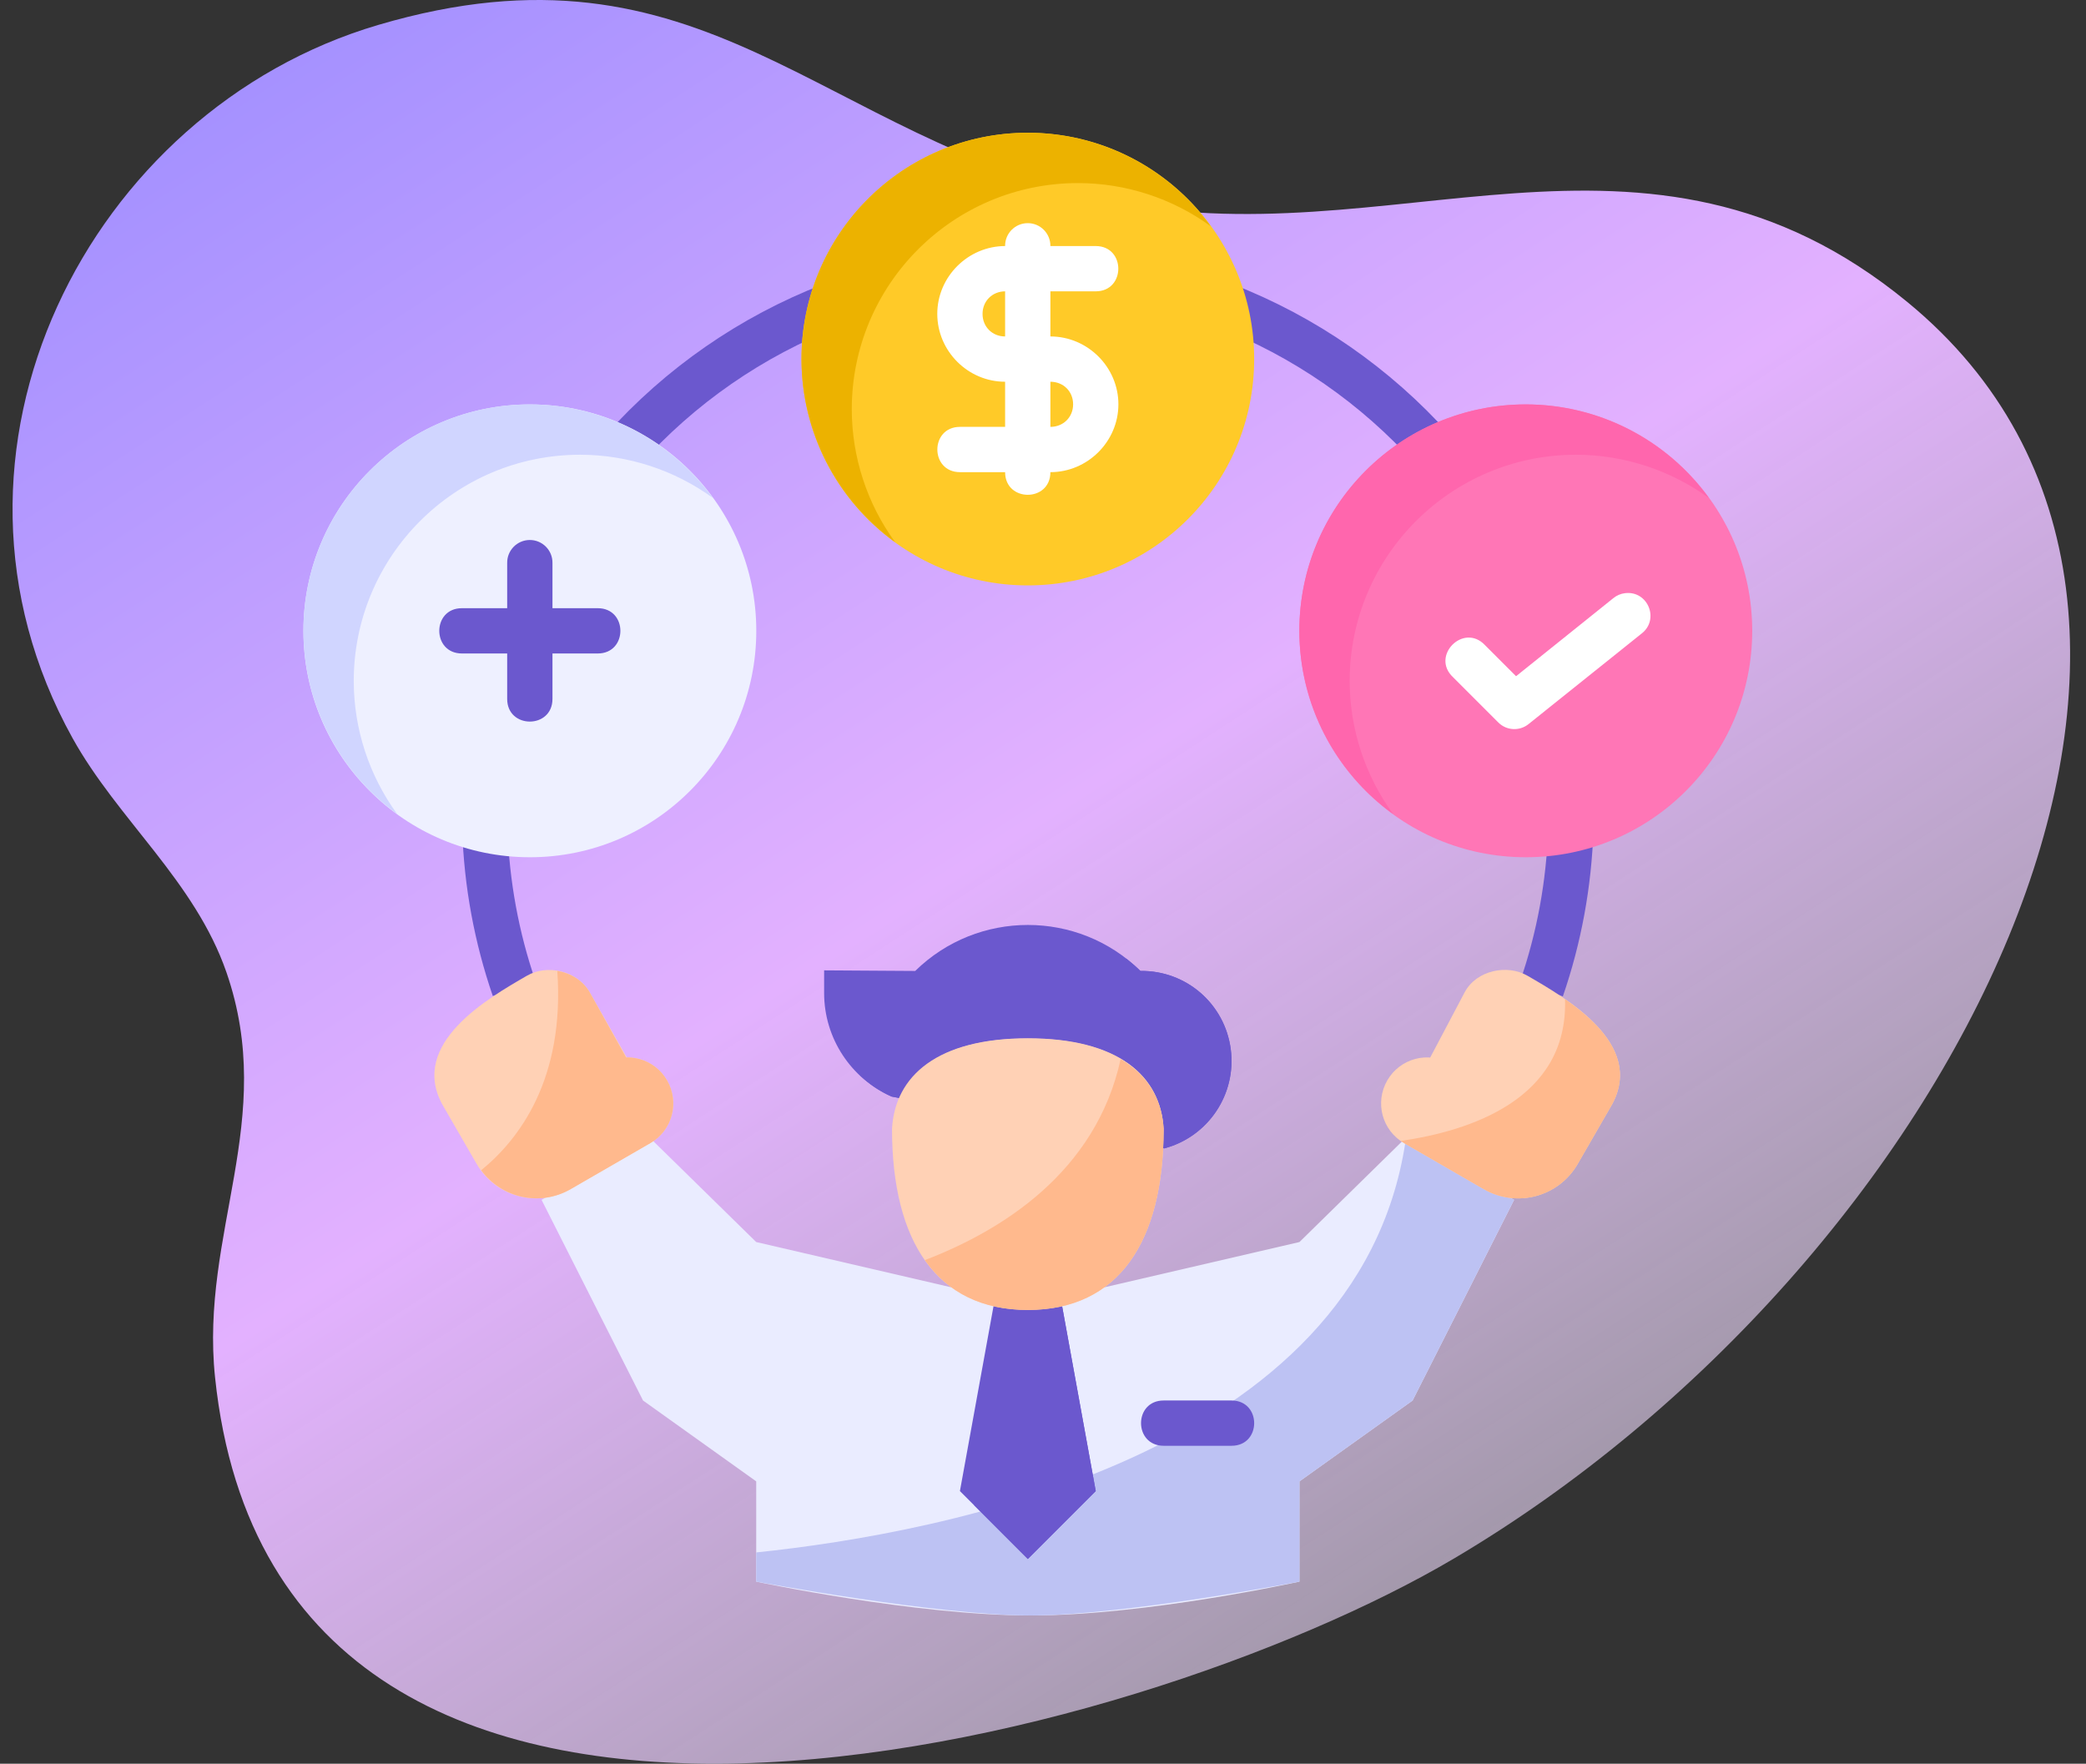 <svg width="110" height="93" viewBox="0 0 110 93" fill="none" xmlns="http://www.w3.org/2000/svg">
<rect x="0" y="0" width="110" height="93" fill="#333333" stroke="none"/>
<path d="M100.574 15.921C86.711 4.545 73.265 13.816 58.267 10.538C43.161 7.236 37.143 -3.758 19.937 1.317C4.696 5.812 -4.552 23.835 3.827 38.924C6.214 43.223 10.282 46.467 11.944 51.278C14.626 59.039 10.544 64.997 11.34 72.624C14.649 104.315 59.99 92.04 76.674 82.18C102.839 66.717 120.54 32.305 100.574 15.921Z" fill="url(#paint0_linear_104_1234)"/>
<path d="M26.763 43.693L24.375 43.772C24.471 46.753 25.017 49.702 25.988 52.523L28.243 51.747C27.35 49.153 26.852 46.435 26.763 43.693Z" fill="#6B58CE"/>
<path d="M81.637 43.693C81.549 46.44 81.053 49.157 80.157 51.756L82.413 52.54C83.386 49.716 83.929 46.758 84.025 43.772L81.637 43.693Z" fill="#6B58CE"/>
<path d="M65.011 14.992L64.148 17.222C68.176 18.787 71.777 21.28 74.659 24.5L76.439 22.914C73.307 19.414 69.389 16.694 65.011 14.992V14.992Z" fill="#6B58CE"/>
<path d="M43.398 14.992C39.014 16.695 35.097 19.408 31.962 22.914L33.741 24.509C36.626 21.283 40.228 18.788 44.261 17.222L43.398 14.992Z" fill="#6B58CE"/>
<path d="M92.399 33.264C92.399 39.858 87.053 45.203 80.459 45.203C73.864 45.203 68.518 39.858 68.518 33.264C68.518 26.67 73.864 21.325 80.459 21.325C87.053 21.325 92.399 26.67 92.399 33.264Z" fill="#FF76B6"/>
<path d="M66.136 18.934C66.136 25.526 60.792 30.869 54.2 30.869C47.608 30.869 42.264 25.526 42.264 18.934C42.264 12.343 47.608 7 54.2 7C60.792 7 66.136 12.343 66.136 18.934Z" fill="#FFCA28"/>
<path d="M39.881 33.264C39.881 39.858 34.535 45.203 27.941 45.203C21.346 45.203 16 39.858 16 33.264C16 26.67 21.346 21.325 27.941 21.325C34.535 21.325 39.881 26.67 39.881 33.264Z" fill="#EEF0FF"/>
<path d="M34.438 60.161C32.384 61.026 30.478 62.148 28.558 63.269L33.909 73.849L39.877 78.113V83.399C39.877 83.399 48.239 85.184 54.348 85.184C60.458 85.184 68.523 83.399 68.523 83.399V78.113L74.49 73.849L79.841 63.269C77.901 62.193 75.933 61.172 73.959 60.161L68.523 65.493L58.24 67.88H50.16L39.877 65.493L34.438 60.161Z" fill="#EAECFF"/>
<path d="M74.108 60.237C71.583 76.724 49.703 80.838 39.877 81.86V83.399C39.877 83.399 49.405 85.184 54.348 85.184C59.291 85.184 68.523 83.399 68.523 83.399V78.113L74.491 73.849L79.841 63.268C77.95 62.219 76.032 61.224 74.108 60.237Z" fill="#BDC2F3"/>
<path d="M48.262 51.198L43.458 51.167V52.361C43.458 54.752 44.879 56.879 47.015 57.821L47.434 57.9C48.26 56 50.423 54.748 54.2 54.748C58.974 54.748 61.207 56.732 61.361 59.523C61.361 59.879 61.325 60.197 61.308 60.535L61.403 60.553C63.718 59.933 65.213 57.694 64.9 55.319C64.587 52.943 62.563 51.167 60.137 51.197C58.491 49.58 56.346 48.772 54.2 48.773C52.054 48.774 49.908 49.582 48.262 51.198V51.198Z" fill="#6B58CE"/>
<path d="M45.339 56.691C45.827 57.153 46.384 57.544 47.015 57.822L47.434 57.902C48.26 56.002 50.423 54.749 54.2 54.749C58.974 54.749 61.207 56.734 61.361 59.525C61.361 59.88 61.325 60.198 61.307 60.536L61.403 60.554C63.717 59.934 65.213 57.696 64.9 55.32C64.587 52.944 62.563 51.168 60.137 51.198C59.898 50.963 59.647 50.75 59.389 50.55C55.024 53.624 48.691 55.721 45.339 56.691V56.691Z" fill="#6B58CE"/>
<path d="M27.926 28.474C27.263 28.482 26.733 29.028 26.745 29.691V36.855C26.745 38.447 29.133 38.447 29.133 36.855V29.691C29.146 29.017 28.599 28.467 27.926 28.474Z" fill="#6B58CE"/>
<path d="M24.358 32.07C22.766 32.07 22.766 34.458 24.358 34.458H31.521C33.113 34.458 33.113 32.07 31.521 32.07H24.358Z" fill="#6B58CE"/>
<path d="M54.2 7C47.608 7 42.263 12.343 42.264 18.935C42.268 22.759 44.105 26.349 47.203 28.59C45.721 26.556 44.921 24.105 44.916 21.588C44.916 14.996 50.26 9.653 56.852 9.653C59.365 9.657 61.813 10.454 63.846 11.93C61.605 8.838 58.019 7.005 54.2 7Z" fill="#ECB200"/>
<path d="M53.011 12.974C51.049 12.974 49.425 14.589 49.425 16.552C49.425 18.514 51.045 20.135 53.011 20.129C53.8 20.125 54.594 20.127 55.39 20.129C56.077 20.131 56.588 20.64 56.588 21.319C56.588 21.998 56.072 22.509 55.39 22.509H50.623C49.031 22.509 49.031 24.897 50.623 24.897H55.39C57.352 24.897 58.976 23.281 58.976 21.319C58.976 19.357 57.356 17.747 55.398 17.741C54.603 17.739 53.804 17.737 53.002 17.741C52.324 17.743 51.812 17.23 51.812 16.552C51.812 15.873 52.328 15.362 53.011 15.362H57.778C59.369 15.362 59.369 12.974 57.778 12.974H53.011Z" fill="white"/>
<path d="M54.182 11.767C53.523 11.774 52.994 12.314 53.002 12.974V24.897C53.002 26.489 55.39 26.489 55.39 24.897V12.974C55.397 12.304 54.852 11.759 54.182 11.767Z" fill="white"/>
<path d="M80.459 21.324C73.864 21.324 68.518 26.67 68.518 33.264C68.523 37.091 70.362 40.684 73.465 42.926C71.98 40.89 71.177 38.437 71.171 35.918C71.171 29.324 76.517 23.978 83.112 23.978C85.628 23.983 88.079 24.782 90.114 26.261C87.872 23.165 84.282 21.329 80.459 21.324V21.324Z" fill="#FF66AD"/>
<path d="M27.941 21.324C21.346 21.324 16 26.67 16 33.264C16.005 37.089 17.842 40.681 20.942 42.923C19.459 40.888 18.658 38.436 18.654 35.918C18.653 29.324 24 23.978 30.594 23.978C33.108 23.982 35.557 24.779 37.591 26.256C35.349 23.163 31.761 21.33 27.941 21.324V21.324Z" fill="#D0D5FF"/>
<path d="M55.977 68.704L57.781 78.624L54.2 82.205L50.619 78.624L52.422 68.704H55.977Z" fill="#6B58CE"/>
<path d="M54.542 68.703C55.701 74.209 53.388 77.576 51.365 79.37L54.2 82.205L57.781 78.624L55.976 68.703H54.542Z" fill="#6B58CE"/>
<path d="M61.364 73.848C59.771 73.847 59.771 76.235 61.364 76.236H64.941C66.534 76.237 66.534 73.849 64.941 73.848H61.364Z" fill="#6B58CE"/>
<path d="M85.691 31.278C85.464 31.305 85.25 31.397 85.074 31.542L79.946 35.657L78.307 34.018C77.18 32.823 75.423 34.589 76.624 35.71L79.012 38.098C79.441 38.526 80.124 38.564 80.598 38.186L86.563 33.41C87.528 32.67 86.898 31.129 85.691 31.278Z" fill="white"/>
<path d="M54.2 54.749C49.425 54.749 47.193 56.733 47.038 59.524C47.038 65.493 49.425 69.074 54.2 69.074C58.974 69.074 61.361 65.493 61.361 59.524C61.207 56.733 58.974 54.749 54.2 54.749Z" fill="#FFD1B5"/>
<path d="M59.093 55.85C57.788 61.837 52.778 64.91 48.77 66.446C49.963 68.143 51.771 69.074 54.2 69.074C58.974 69.074 61.361 65.493 61.361 59.524C61.276 57.981 60.528 56.7 59.093 55.85Z" fill="#FFB98D"/>
<path d="M33.211 56.041L31.101 52.333C30.437 51.167 28.841 50.841 27.793 51.446C25.696 52.657 21.596 55.024 23.317 58.225L25.134 61.371C26.14 63.114 28.353 63.707 30.096 62.701L34.29 60.279C35.452 59.608 35.847 58.133 35.176 56.971C34.506 55.809 33.03 55.413 31.868 56.084L30.82 56.69L33.211 56.041Z" fill="#FFD1B5"/>
<path d="M25.374 61.706C26.459 63.176 28.473 63.638 30.095 62.701L34.29 60.279C35.452 59.609 35.847 58.133 35.177 56.971C34.507 55.81 33.034 55.414 31.873 56.081L33.186 56.067L31.102 52.333C30.73 51.689 30.075 51.311 29.387 51.195C29.792 56.886 27.381 60.078 25.374 61.706V61.706Z" fill="#FFB98D"/>
<path d="M75.305 55.978L77.231 52.332C77.858 51.146 79.49 50.84 80.539 51.446C82.636 52.657 86.735 55.024 85.014 58.225L83.198 61.371C82.192 63.114 79.979 63.707 78.236 62.701L74.042 60.279C72.88 59.608 72.484 58.132 73.155 56.97C73.826 55.808 75.301 55.413 76.463 56.084L77.512 56.689L75.305 55.978Z" fill="#FFD1B5"/>
<path d="M73.876 60.159C73.933 60.2 73.982 60.245 74.042 60.279L78.235 62.701C79.978 63.708 82.193 63.115 83.199 61.372L85.015 58.224C86.269 55.891 84.428 54.01 82.527 52.687C82.702 57.972 77.484 59.639 73.876 60.159L73.876 60.159Z" fill="#FFB98D"/>
<defs>
<linearGradient id="paint0_linear_104_1234" x1="79.062" y1="88.218" x2="21.195" y2="-0.961" gradientUnits="userSpaceOnUse">
<stop stop-color="#ECDEF7" stop-opacity="0.56"/>
<stop offset="0.479" stop-color="#E3B1FF"/>
<stop offset="1" stop-color="#A591FF"/>
</linearGradient>
</defs>
</svg>
